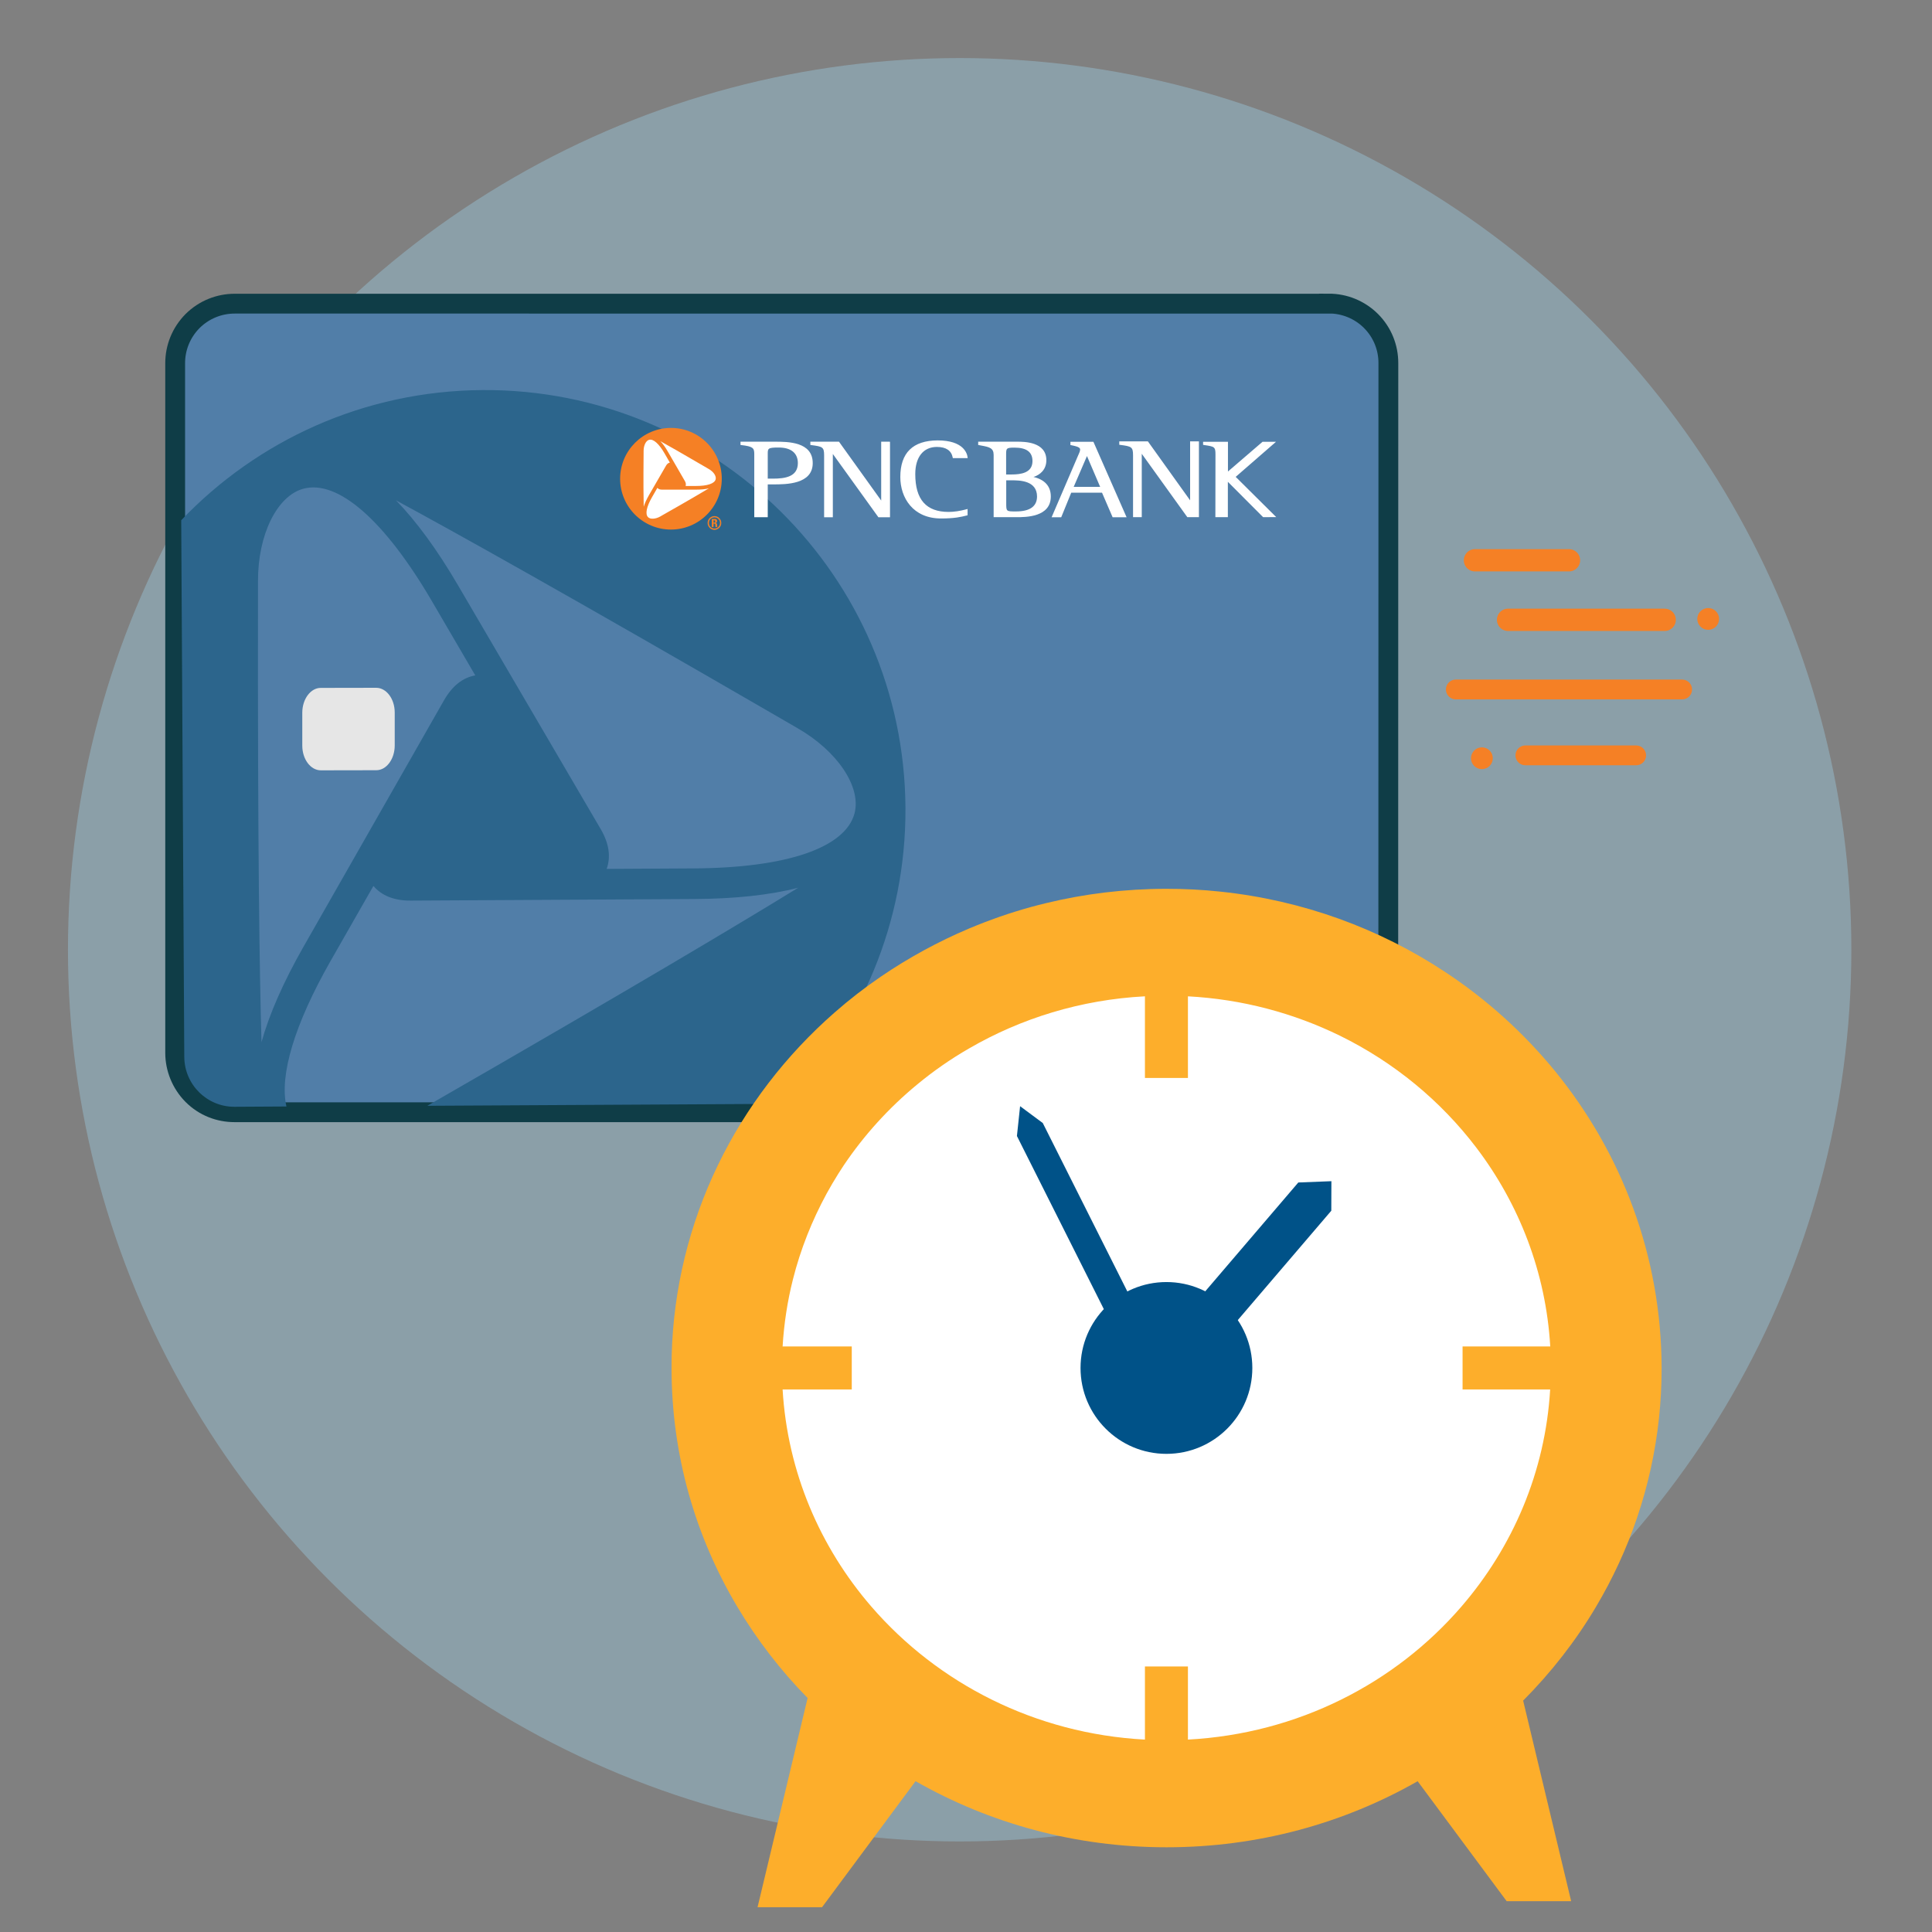 <?xml version="1.0" encoding="utf-8"?>
<!-- Generator: Adobe Illustrator 23.0.2, SVG Export Plug-In . SVG Version: 6.00 Build 0)  -->
<svg version="1.1" id="Layer_7" xmlns="http://www.w3.org/2000/svg" xmlns:xlink="http://www.w3.org/1999/xlink" x="0px" y="0px"
	 width="195px" height="195px" viewBox="0 0 195 195" style="enable-background:new 0 0 195 195;" xml:space="preserve">
<rect x="0" y="0" width="195" height="195" fill="#808080" stroke="none"/>
<style type="text/css">
	.st0{opacity:0.35;fill:#A1DBF4;}
	.st1{fill-rule:evenodd;clip-rule:evenodd;fill:#517EA8;stroke:#0F3D47;stroke-width:2;stroke-miterlimit:10;}
	.st2{fill:#2C658C;}
	.st3{fill:#FFFFFF;}
	.st4{fill:#F58025;}
	.st5{fill-rule:evenodd;clip-rule:evenodd;fill:#FFFFFF;}
	.st6{fill:#E6E6E6;}
	.st7{fill:#FDAE2B;}
	.st8{fill:#005288;}
	.st9{fill:none;stroke:#F58025;stroke-width:2.25;stroke-linecap:round;stroke-linejoin:round;stroke-miterlimit:10;}
	.st10{fill:none;stroke:#F58025;stroke-width:2;stroke-linecap:round;stroke-linejoin:round;stroke-miterlimit:10;}
</style>
<g>
	<circle class="st0" cx="96.86" cy="95.86" r="90"/>
	<g>
		<g>
			<g>
				<g>
					<g>
						<g>
							<g>
								<path class="st1" d="M134.13,30.64c1.53,0,3.07,0.59,4.24,1.75c1.17,1.17,1.76,2.7,1.76,4.25l-0.01,69.62
									c0.01,1.54-0.58,3.08-1.76,4.25c-1.17,1.19-2.7,1.75-4.23,1.75H23.67c-1.53,0-3.06-0.57-4.23-1.74
									c-1.16-1.17-1.76-2.72-1.76-4.25l0-69.62c0-1.54,0.59-3.07,1.76-4.25c1.17-1.16,2.71-1.75,4.23-1.75H134.13z"/>
							</g>
						</g>
					</g>
				</g>
			</g>
		</g>
		<path class="st2" d="M48.73,39.37c-11.98,0.07-22.77,5.1-30.44,13.14l0.31,54.17c0.02,2.8,2.3,5.05,5.09,5.03l5.22-0.03
			c-0.72-3.15,0.81-8.28,4.44-14.66l4.34-7.6c0.84,0.99,2.11,1.49,3.77,1.48l28.56-0.16c4.16-0.02,7.69-0.4,10.55-1.14
			c-0.04,0.03-0.08,0.05-0.12,0.07c-5.43,3.34-16.3,9.85-37.32,21.94l36.17-0.2c7.53-7.7,12.15-18.25,12.09-29.87
			C91.25,58.11,72.15,39.24,48.73,39.37z M44.81,70.69l-14.14,24.8c-2.06,3.61-3.49,6.86-4.28,9.71c0-0.05,0-0.09,0-0.14
			c-0.19-6.53-0.39-19.63-0.35-44.99l0-1.43c-0.01-4.67,1.91-8.58,4.57-9.31c3.48-0.95,8.19,3.17,12.95,11.29l4.41,7.55
			C46.7,68.39,45.64,69.24,44.81,70.69z M69.99,87.65l-8.76,0.05c0.44-1.22,0.24-2.58-0.59-4L46.22,59.06
			c-2.1-3.59-4.2-6.45-6.26-8.57c0.04,0.03,0.08,0.04,0.12,0.07c5.73,3.1,17.18,9.47,39.13,22.19l1.26,0.73
			c4.05,2.32,6.48,5.94,5.78,8.61C85.33,85.57,79.4,87.6,69.99,87.65z"/>
		<g>
			<g>
				<path class="st3" d="M67.72,43.41c-2.71,0-4.91,2.2-4.91,4.91c0,2.71,2.2,4.91,4.91,4.91c2.71,0,4.91-2.2,4.91-4.91
					C72.62,45.61,70.43,43.41,67.72,43.41"/>
			</g>
			<path class="st4" d="M72.02,52.52l0.08,0c0.06,0,0.09,0.03,0.09,0.11c0,0.05-0.02,0.12-0.09,0.12l-0.08,0L72.02,52.52
				 M72.02,52.85l0.05,0c0.14,0,0.13,0.08,0.13,0.18c0,0.05,0,0.11,0.02,0.16l0.18,0c-0.02-0.03-0.02-0.18-0.02-0.24
				c0-0.14-0.12-0.15-0.16-0.16v0c0.12-0.02,0.16-0.09,0.16-0.2c0-0.14-0.08-0.21-0.2-0.21l-0.34,0l0,0.81l0.18,0L72.02,52.85z
				 M72.11,52.09c-0.38,0-0.69,0.31-0.69,0.69c0,0.38,0.31,0.7,0.69,0.7c0.38,0,0.69-0.31,0.69-0.7
				C72.8,52.4,72.49,52.09,72.11,52.09 M72.11,53.35c-0.31,0-0.56-0.25-0.56-0.57c0-0.31,0.25-0.56,0.56-0.56
				c0.31,0,0.56,0.25,0.56,0.56C72.67,53.1,72.42,53.35,72.11,53.35"/>
			<path class="st4" d="M70.26,49.05l-1.06,0c0.05-0.15,0.03-0.31-0.07-0.49l-1.73-2.99c-0.25-0.44-0.5-0.78-0.75-1.04
				c0,0,0.01,0.01,0.02,0.01c0.69,0.38,2.07,1.16,4.72,2.71l0.15,0.09c0.49,0.28,0.78,0.72,0.69,1.05
				C72.11,48.81,71.39,49.05,70.26,49.05 M66.81,52.03l-0.15,0.09c-0.49,0.28-1.02,0.31-1.25,0.08c-0.31-0.31-0.16-1.05,0.41-2.04
				l0.53-0.92c0.1,0.12,0.25,0.18,0.45,0.18l3.46,0c0.5,0,0.93-0.04,1.28-0.13c0,0-0.01,0.01-0.01,0.01
				C70.84,49.71,69.48,50.52,66.81,52.03 M64.96,45.68l0-0.17c0-0.56,0.24-1.04,0.56-1.12c0.42-0.11,0.99,0.39,1.56,1.38l0.53,0.92
				c-0.15,0.03-0.28,0.13-0.38,0.3l-1.73,2.99c-0.25,0.44-0.43,0.83-0.53,1.17c0-0.01,0-0.01,0-0.02
				C64.95,50.33,64.93,48.75,64.96,45.68 M67.72,43.19c-2.83,0-5.13,2.3-5.13,5.13c0,2.83,2.3,5.13,5.13,5.13
				c2.83,0,5.13-2.3,5.13-5.13C72.85,45.49,70.55,43.19,67.72,43.19"/>
			<path class="st3" d="M78.18,44.58l-3.36,0l-0.08,0l0,0.33l0.07,0.01c1.2,0.14,1.32,0.3,1.32,0.91l0,6.37l1.36,0l0-3.31l0.55,0
				c1.3,0,3.99,0,3.99-2.15C82.03,44.58,79.52,44.58,78.18,44.58 M78.01,48.31l-0.52,0l0-2.47c0-0.58,0-0.67,1.11-0.67
				c1.24,0,1.93,0.56,1.93,1.58C80.52,48.12,79.25,48.31,78.01,48.31"/>
			<path class="st3" d="M89.74,44.58l-0.8,0l0,5.94c-0.21-0.29-4.26-5.94-4.26-5.94l-2.89,0l0,0.33l0.07,0.01
				c1.17,0.15,1.32,0.2,1.32,1.05l0,6.24l0.88,0l0-6.39c0.21,0.3,4.6,6.39,4.6,6.39l1.17,0l0-7.62L89.74,44.58z"/>
			<path class="st3" d="M90.87,48.15c0,2.08,1.27,4.18,4.11,4.18c1.35,0,2.01-0.15,2.63-0.31L97.66,52l0-0.63l-0.1,0.03
				c-0.66,0.18-1.3,0.27-1.81,0.27c-2.27,0-3.37-1.25-3.37-3.82c0-1.72,0.82-2.74,2.18-2.74c0.92,0,1.46,0.36,1.6,1.07l0.01,0.06
				l1.5,0l-0.01-0.09c-0.05-0.4-0.42-1.7-3.02-1.7C92.14,44.46,90.87,45.7,90.87,48.15"/>
			<path class="st3" d="M104.31,48.14c0.67-0.21,1.3-0.74,1.3-1.69c0-1.86-2.22-1.87-2.94-1.87l-3.86,0l-0.08,0l0,0.33l0.31,0.06
				c0.81,0.15,1.25,0.24,1.25,0.95l0,6.28l2.3,0c0.95,0,3.47,0,3.47-2.09C106.06,49.09,105.46,48.41,104.31,48.14 M101.55,45.93
				c0-0.68,0-0.75,0.85-0.75c1.22,0,1.81,0.45,1.81,1.36c0,1.21-1.21,1.35-2.11,1.35l-0.55,0L101.55,45.93z M102.54,51.62
				c-0.98,0-0.98,0-0.98-0.83l0-2.31l0.55,0c0.76,0,2.56,0,2.56,1.64C104.66,51.12,103.94,51.62,102.54,51.62"/>
			<path class="st3" d="M110.36,44.59l-0.05,0l-2.27,0l0,0.33l0.06,0.01c0.65,0.13,0.92,0.23,0.92,0.44c0,0.15-0.09,0.36-0.18,0.55
				l-0.01,0.02c0,0-2.69,6.27-2.69,6.27l0.97,0c0,0,0.97-2.39,1.01-2.48l3.11,0c0.04,0.09,1.07,2.48,1.07,2.48l1.41,0L110.36,44.59z
				 M108.37,49.14c0.08-0.19,1.21-2.82,1.34-3.11c0.12,0.29,1.25,2.92,1.33,3.11L108.37,49.14z"/>
			<path class="st5" d="M122.67,52.2l1.26,0l0-3.57c0.23,0.23,3.56,3.57,3.56,3.57l1.32-0.01l-4.09-4.06l4.07-3.54l-0.19,0l-0.2,0
				l-0.97,0c0,0-3.27,2.82-3.49,3c0-0.28,0-3,0-3l-2.51,0l0,0.31l0.12,0.02c1.03,0.15,1.13,0.18,1.13,0.95L122.67,52.2z"/>
			<path class="st3" d="M120.92,44.55l-0.8,0l0,5.95c-0.21-0.29-4.26-5.95-4.26-5.95l-2.89,0l0,0.34l0.07,0.01
				c1.17,0.15,1.32,0.21,1.32,1.05l0,6.25l0.88,0l0-6.4c0.21,0.3,4.6,6.4,4.6,6.4l1.17,0l0-7.65L120.92,44.55z"/>
		</g>
		<path class="st6" d="M37.98,77.74l-5.6,0.01c-1.03,0-1.87-1.12-1.87-2.49l0-3.33c0-1.37,0.84-2.5,1.86-2.5l5.6-0.01
			c1.03,0,1.87,1.12,1.87,2.49l0,3.33C39.84,76.61,39.01,77.74,37.98,77.74"/>
	</g>
	<g id="clock_1_">
		<g>
			<circle class="st3" cx="117.73" cy="138.07" r="45.43"/>
		</g>
		<g>
			<polygon class="st7" points="82.97,192.5 76.46,192.5 82.45,167.47 95.48,175.64 			"/>
		</g>
		<g>
			<polygon class="st7" points="152.07,191.89 158.58,191.89 152.59,166.87 139.56,175.03 			"/>
		</g>
		<g>
			<g>
				<path class="st7" d="M156.97,108.13L156.97,108.13c-1.58-1.93-3.3-3.74-5.16-5.42c-1.86-1.68-3.86-3.23-5.97-4.62
					c-6.6-4.36-14.34-7.23-22.7-8.1c-1.78-0.19-3.58-0.28-5.41-0.28c-4.18,0-8.25,0.5-12.13,1.44c-1.04,0.25-2.07,0.53-3.09,0.85
					c-0.23,0.07-0.47,0.15-0.7,0.22c-0.58,0.19-1.15,0.39-1.72,0.6h0c-0.25,0.09-0.5,0.19-0.75,0.28h0
					c-0.52,0.2-1.03,0.41-1.54,0.62c-3.14,1.33-6.12,2.96-8.89,4.85c-1.64,1.12-3.2,2.33-4.68,3.63
					c-9.83,8.61-16.11,20.95-16.44,34.71c-0.01,0.39-0.01,0.78-0.01,1.17c0,8.78,2.41,17.01,6.64,24.1
					c1.99,3.34,4.38,6.44,7.11,9.22c3.2,3.26,6.87,6.09,10.9,8.39c7.42,4.23,16.08,6.66,25.32,6.66c9.25,0,17.91-2.43,25.34-6.67
					c3.93-2.24,7.51-4.99,10.66-8.15c2.82-2.84,5.29-6,7.33-9.44c3.39-5.7,5.62-12.14,6.36-19.01c0.18-1.67,0.27-3.37,0.27-5.09
					C167.69,126.77,163.68,116.37,156.97,108.13z M119.9,175.58c-0.72,0.04-1.44,0.06-2.17,0.06s-1.45-0.02-2.17-0.06
					c-11.08-0.59-20.91-5.68-27.6-13.41c-5.19-6-8.48-13.6-8.97-21.93c-0.04-0.72-0.06-1.44-0.06-2.17c0-0.73,0.02-1.45,0.06-2.17
					c0.14-2.32,0.49-4.58,1.04-6.76c0.77-3.06,1.93-5.96,3.41-8.68c0.37-0.67,0.76-1.34,1.17-1.99c0.13-0.21,0.27-0.42,0.4-0.62v0
					c0.06-0.09,0.12-0.17,0.17-0.26v0c2.05-3.04,4.54-5.78,7.39-8.13c1.63-1.35,3.38-2.57,5.24-3.64
					c5.24-3.04,11.28-4.92,17.74-5.26c0.72-0.04,1.44-0.06,2.17-0.06s1.45,0.02,2.17,0.06c5.5,0.29,10.7,1.7,15.36,3.98
					c5.46,2.68,10.17,6.57,13.77,11.31c4.31,5.68,7.01,12.57,7.45,20.05c0.04,0.72,0.06,1.44,0.06,2.17c0,0.69-0.02,1.37-0.06,2.05
					c0,0.04,0,0.08-0.01,0.12c-0.49,8.33-3.78,15.92-8.97,21.93C140.81,169.91,130.98,174.99,119.9,175.58z"/>
			</g>
		</g>
		<g>
			<rect x="115.56" y="98.57" class="st7" width="4.34" height="10.23"/>
		</g>
		<g>
			<rect x="115.56" y="168.2" class="st7" width="4.34" height="10.02"/>
		</g>
		<g>
			<rect x="147.62" y="135.9" class="st7" width="9.68" height="4.34"/>
		</g>
		<g>
			<rect x="76.46" y="135.9" class="st7" width="9.51" height="4.34"/>
		</g>
		<g>
			<circle class="st8" cx="117.73" cy="138.07" r="8.67"/>
		</g>
		<g>
			<polygon class="st8" points="134.37,122.2 121.75,136.96 118.42,134.11 131.04,119.35 134.38,119.22 			"/>
		</g>
		<g>
			<polygon class="st8" points="105.25,113.35 115.08,132.93 112.47,134.24 102.64,114.66 102.96,111.65 			"/>
		</g>
	</g>
	<g>
		<line class="st9" x1="168.02" y1="62.56" x2="152.21" y2="62.56"/>
		<line class="st10" x1="169.78" y1="69.59" x2="146.94" y2="69.59"/>
		<line class="st10" x1="165.14" y1="76.24" x2="153.96" y2="76.24"/>
		<line class="st9" x1="158.36" y1="56.55" x2="148.87" y2="56.55"/>
		<circle class="st4" cx="172.41" cy="62.47" r="1.1"/>
		<circle class="st4" cx="149.57" cy="76.53" r="1.1"/>
	</g>
</g>
</svg>

